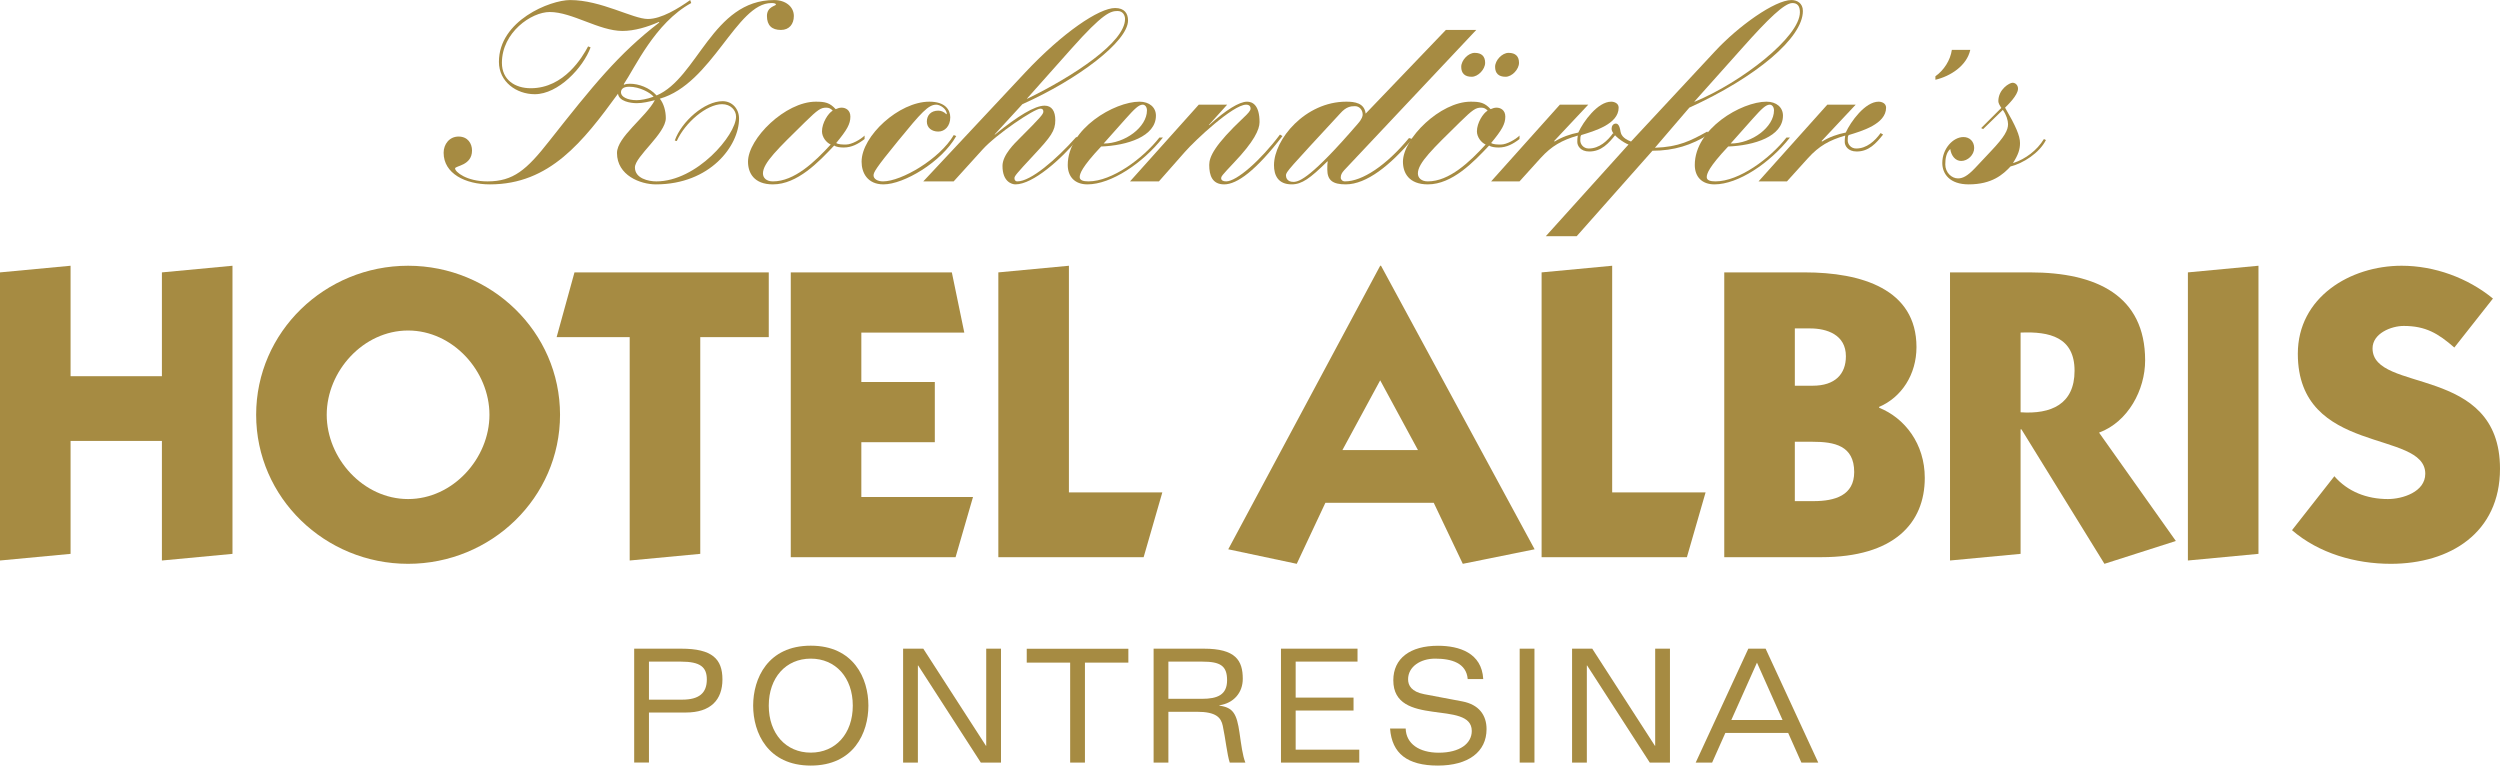 <?xml version="1.0" encoding="utf-8"?>
<svg xmlns="http://www.w3.org/2000/svg" id="Ebene_1" width="106.22mm" height="32.53mm" viewBox="0 0 301.1 92.2">
  <defs>
    <style>.cls-1{fill:#a68b42;}</style>
  </defs>
  <path class="cls-1" d="M71.13,5.7c-.9,2.46-3.9,5.64-6.72,5.64-2.22,0-4.32-1.5-4.32-3.9,0-4.98,6.18-7.44,8.58-7.44,3.72,0,7.56,2.28,9.36,2.28,1.62,0,3.66-1.26,5.1-2.28l.12.36c-4.38,2.4-6.78,7.8-8.13,9.78l.06.06c.15-.09.42-.12.69-.12,1.05,0,2.34.45,3.21,1.41,4.95-2.1,6.72-11.49,14.16-11.49,1.35,0,2.37.78,2.37,1.92,0,.96-.54,1.68-1.56,1.68-1.08,0-1.68-.54-1.68-1.68s1.08-1.2,1.08-1.38-.42-.18-.54-.18c-4.2,0-7.14,9.72-13.44,11.52.48.6.72,1.5.72,2.34,0,1.86-3.72,4.62-3.72,5.94s1.62,1.68,2.58,1.68c4.86,0,9.6-5.58,9.6-7.8,0-.78-.66-1.5-1.68-1.5-1.86,0-4.47,2.22-5.46,4.44l-.24-.06c.81-2.31,3.6-4.74,5.76-4.74,1.14,0,1.98.9,1.98,2.1,0,3.27-3.48,7.92-10.02,7.92-1.86,0-4.68-1.08-4.68-3.78,0-1.92,3.48-4.32,4.56-6.36-.72.18-1.47.36-2.16.36-.84,0-2.16-.24-2.28-1.14-4.2,5.76-8.22,10.92-15.42,10.92-3,0-5.58-1.32-5.58-3.81,0-1.02.69-1.95,1.8-1.95s1.62.84,1.62,1.68c0,1.83-2.04,1.83-2.04,2.16,0,.42,1.38,1.56,3.9,1.56,3.12,0,4.71-1.38,7.44-4.86,5.28-6.69,8.34-10.5,13.26-14.28l-.06-.06c-1.35.6-2.94,1.08-4.38,1.08-2.82,0-6.06-2.28-8.76-2.28-2.22,0-5.76,2.46-5.76,6.12,0,2.04,1.56,3.06,3.48,3.06,4.02,0,6.24-3.78,6.9-5.04l.3.12ZM76.68,12.06c.45,0,1.23-.12,2.04-.42-.39-.48-1.68-1.2-2.94-1.2-.81,0-.99.36-.99.69,0,.51.75.93,1.89.93Z"/>
  <path class="cls-1" d="M104.13,16.74c-.78.6-1.56,1.02-2.52,1.02-.42,0-.9-.06-1.14-.24-1.86,1.98-4.44,4.68-7.38,4.68-2.28,0-3-1.38-3-2.73,0-2.79,4.5-7.23,8.16-7.23,1.14,0,1.68.12,2.4.9.27-.12.48-.18.72-.18.45,0,1.05.27,1.05,1.08,0,.9-.42,1.62-1.71,3.18.3.18.72.18,1.2.18.66,0,1.74-.6,2.22-1.08v.42ZM100.29,13.32c-.21-.24-.45-.36-.78-.36-.66,0-1.02.24-2.55,1.74-3.27,3.21-5.07,4.92-5.07,6.18,0,.54.42.96,1.2.96,2.58,0,5.04-2.34,6.96-4.44-.54-.24-1.05-.9-1.05-1.59,0-1.02.75-2.19,1.29-2.49Z"/>
  <path class="cls-1" d="M115.17,16.38c-1.77,3.15-6.33,5.82-8.76,5.82-1.92,0-2.64-1.38-2.64-2.73,0-3.09,4.5-7.23,8.16-7.23,1.92,0,2.52.99,2.52,1.89,0,1.05-.66,1.71-1.44,1.71s-1.38-.45-1.38-1.2.48-1.32,1.38-1.32c.3,0,.66.12.96.42h.06c0-.66-.84-1.14-1.26-1.14-.96,0-1.8.93-4.62,4.38-2.7,3.3-2.94,3.78-2.94,4.14,0,.42.48.72,1.14.72,2.22,0,6.84-2.7,8.52-5.58l.3.12Z"/>
  <path class="cls-1" d="M123.44,8.76c4.56-4.86,8.94-7.8,10.86-7.8,1.14,0,1.56.66,1.56,1.5,0,2.52-6,7.08-12.72,10.08l-3.36,3.66h.06c2.76-2.25,4.8-3.48,5.97-3.48.87,0,1.29.66,1.29,1.74,0,1.29-.51,1.98-2.64,4.26-2.07,2.22-2.28,2.49-2.28,2.73,0,.21.09.39.36.39,1.59,0,4.62-2.58,7.08-5.34l.3.12c-2.13,2.58-5.52,5.58-7.62,5.58-.42,0-1.56-.3-1.56-2.22,0-1.32,1.44-2.7,2.1-3.36,2.49-2.49,2.82-2.88,2.82-3.18s-.18-.36-.36-.36c-.72,0-5.28,3.06-6.96,4.92l-3.48,3.84h-3.66l12.24-13.08ZM134.6,1.32c-.84,0-1.74.24-5.58,4.56l-5.34,6h.06c5.52-2.7,11.76-6.78,11.76-9.6,0-.42-.24-.96-.9-.96Z"/>
  <path class="cls-1" d="M140.06,16.56c-2.43,3.09-6.24,5.64-9.09,5.64-1.53,0-2.37-.93-2.37-2.34,0-4.38,5.64-7.62,8.64-7.62,1.2,0,1.98.69,1.98,1.68,0,2.52-3.48,3.6-6.6,3.72-2.37,2.52-2.58,3.3-2.58,3.69s.45.51,1.05.51c2.85,0,6.57-2.76,8.55-5.28h.42ZM132.92,17.28c2.58,0,5.22-1.98,5.22-3.99,0-.42-.24-.69-.51-.69-.48,0-.99.51-2.04,1.68l-2.67,3Z"/>
  <path class="cls-1" d="M144.38,12.6h3.42l-2.22,2.46h.06c2.01-1.83,3.63-2.82,4.56-2.82.66,0,1.5.42,1.5,2.46,0,.9-.66,2.34-3.09,4.89-1.47,1.56-1.53,1.65-1.53,1.89,0,.21.21.36.6.36,1.26,0,4.14-2.52,6.48-5.64l.3.18c-3.18,4.14-5.46,5.82-7.02,5.82-1.44,0-1.8-1.08-1.8-2.34,0-.96.6-2.37,4.17-5.73.51-.48.81-.81.81-1.05,0-.3-.18-.48-.54-.48-1.56,0-6.12,4.26-7.38,5.7l-3.12,3.54h-3.48l8.28-9.24Z"/>
  <path class="cls-1" d="M174.14,3.6h3.66l-15.9,16.89c-.3.33-.42.57-.42.9,0,.24.21.45.51.45,2.07,0,4.95-1.89,7.71-5.22l.42.12c-2.67,3.15-5.52,5.46-8.04,5.46-1.56,0-2.22-.48-2.22-1.8,0-.36,0-.72.06-.96h-.06c-2.07,2.04-3.06,2.76-4.29,2.76-1.65,0-2.13-1.11-2.13-2.31,0-3.12,3.78-7.65,8.7-7.65,1.02,0,2.19.15,2.34,1.44l9.66-10.08ZM155.78,21.9c.72,0,2.19-.54,7.77-7.02.51-.57.57-.93.57-1.08,0-.57-.39-1.02-.93-1.02s-1.08.09-1.77.87c-6.24,6.75-6.54,7.05-6.54,7.47,0,.24.12.78.9.78Z"/>
  <path class="cls-1" d="M177.61,6.36c.84,0,1.26.42,1.26,1.2s-.84,1.68-1.62,1.68c-.84,0-1.26-.42-1.26-1.2s.84-1.68,1.62-1.68ZM181.69,6.36c.84,0,1.26.42,1.26,1.2s-.84,1.68-1.62,1.68c-.84,0-1.26-.42-1.26-1.2s.84-1.68,1.62-1.68ZM183.01,16.74c-.78.6-1.56,1.02-2.52,1.02-.42,0-.9-.06-1.14-.24-1.86,1.98-4.44,4.68-7.38,4.68-2.28,0-3-1.38-3-2.73,0-2.79,4.5-7.23,8.16-7.23,1.14,0,1.68.12,2.4.9.27-.12.48-.18.72-.18.45,0,1.05.27,1.05,1.08,0,.9-.42,1.62-1.71,3.18.3.18.72.18,1.2.18.66,0,1.74-.6,2.22-1.08v.42ZM179.17,13.32c-.21-.24-.45-.36-.78-.36-.66,0-1.02.24-2.55,1.74-3.27,3.21-5.07,4.92-5.07,6.18,0,.54.42.96,1.2.96,2.58,0,5.04-2.34,6.96-4.44-.54-.24-1.05-.9-1.05-1.59,0-1.02.75-2.19,1.29-2.49Z"/>
  <path class="cls-1" d="M187.87,12.6h3.42l-4.11,4.38.06.06c.87-.54,1.89-.9,2.85-1.08.6-1.32,2.34-3.72,3.96-3.72.36,0,.9.18.9.72,0,1.98-2.94,2.82-4.5,3.3-.12.12-.12.36-.12.66,0,.42.36.96,1.02.96,1.26,0,2.25-.9,2.94-1.86l.3.18c-.84,1.05-1.71,2.04-3.18,2.04-1.08,0-1.44-.72-1.44-1.14,0-.24,0-.48.06-.78-1.95.57-3.15,1.26-4.47,2.7l-2.55,2.82h-3.42l8.28-9.24Z"/>
  <path class="cls-1" d="M196.14,17.4c-.54-.18-2.04-1.17-2.04-1.89,0-.33.18-.63.51-.63.21,0,.45.15.57.99.06.27.21.78,1.26,1.17l10.08-10.83c2.85-3.09,7.26-6.21,9.24-6.21.66,0,1.38.36,1.38,1.32,0,3.24-5.64,7.98-13.68,11.64l-4.14,4.83c2.88-.09,4.35-.87,6.3-1.95l.24.3c-2.13,1.35-4.26,2.01-6.84,2.01l-9.12,10.29h-3.72l9.96-11.04ZM204.06,12.24h.06c5.64-2.34,12.66-7.8,12.66-10.77,0-.75-.3-1.11-.9-1.11-.96,0-2.94,1.92-6.06,5.43l-5.76,6.45Z"/>
  <path class="cls-1" d="M215.58,16.56c-2.43,3.09-6.24,5.64-9.09,5.64-1.53,0-2.37-.93-2.37-2.34,0-4.38,5.64-7.62,8.64-7.62,1.2,0,1.98.69,1.98,1.68,0,2.52-3.48,3.6-6.6,3.72-2.37,2.52-2.58,3.3-2.58,3.69s.45.51,1.05.51c2.85,0,6.57-2.76,8.55-5.28h.42ZM208.44,17.28c2.58,0,5.22-1.98,5.22-3.99,0-.42-.24-.69-.51-.69-.48,0-.99.51-2.04,1.68l-2.67,3Z"/>
  <path class="cls-1" d="M220.08,12.6h3.42l-4.11,4.38.06.06c.87-.54,1.89-.9,2.85-1.08.6-1.32,2.34-3.72,3.96-3.72.36,0,.9.18.9.72,0,1.98-2.94,2.82-4.5,3.3-.12.12-.12.36-.12.66,0,.42.36.96,1.02.96,1.26,0,2.25-.9,2.94-1.86l.3.18c-.84,1.05-1.71,2.04-3.18,2.04-1.08,0-1.44-.72-1.44-1.14,0-.24,0-.48.06-.78-1.95.57-3.15,1.26-4.47,2.7l-2.55,2.82h-3.42l8.28-9.24Z"/>
  <path class="cls-1" d="M237.3,6c-.42,1.92-2.4,3.18-4.2,3.6v-.42c1.02-.72,1.8-1.92,1.98-3.18h2.22Z"/>
  <path class="cls-1" d="M246.41,16.86c-.78,1.56-2.76,2.82-4.26,3.18-.9.96-2.22,2.16-5.04,2.16-2.28,0-3.18-1.26-3.18-2.58,0-1.71,1.29-3.12,2.55-3.12.75,0,1.29.54,1.29,1.32,0,.84-.78,1.56-1.56,1.56-.69,0-1.2-.6-1.32-1.44-.48.42-.6,1.14-.6,1.86,0,.96.75,1.68,1.53,1.68.54,0,1.11-.24,2.07-1.26l1.89-2.01c1.68-1.77,2.07-2.55,2.07-3.27,0-.42-.21-1.14-.63-1.71l-2.37,2.31-.24-.12,2.43-2.43c-.18-.27-.36-.57-.36-.81,0-1.44,1.35-2.22,1.71-2.22s.66.3.66.72c0,.78-1.26,1.98-1.56,2.28,1.29,2.22,1.8,3.39,1.8,4.26,0,.78-.21,1.41-.84,2.4h.06c1.44-.48,2.82-1.5,3.66-2.88l.24.12Z"/>
  <path class="cls-1" d="M76.38,78.12h5.67c3.71,0,4.96,1.23,4.96,3.7s-1.42,3.99-4.41,3.99h-4.44v6.02h-1.78v-13.72ZM82.16,84.26c2.05,0,2.97-.8,2.97-2.43,0-1.48-.77-2.15-3.11-2.15h-3.86v4.58h4Z"/>
  <path class="cls-1" d="M97.65,77.76c5.18,0,6.94,3.95,6.94,7.22s-1.76,7.22-6.94,7.22-6.94-3.95-6.94-7.22,1.76-7.22,6.94-7.22ZM97.65,90.64c2.99,0,5.06-2.28,5.06-5.66s-2.07-5.66-5.06-5.66-5.06,2.28-5.06,5.66,2.07,5.66,5.06,5.66Z"/>
  <path class="cls-1" d="M118.78,78.12h1.78v13.72h-2.43l-7.55-11.7h-.03v11.7h-1.78v-13.72h2.43l7.55,11.7h.03v-11.7Z"/>
  <path class="cls-1" d="M128.89,79.8h-5.23v-1.67h12.24v1.67h-5.23v12.04h-1.78v-12.04Z"/>
  <path class="cls-1" d="M140.72,91.84h-1.78v-13.72h6.07c3.81,0,4.67,1.42,4.67,3.63,0,1.67-1.09,2.93-2.82,3.19v.04c1.66.23,2.1.97,2.43,3.29.21,1.46.36,2.68.7,3.57h-1.88c-.32-.97-.51-2.89-.84-4.43-.21-.99-.79-1.69-3.11-1.69h-3.44v6.12ZM140.72,84.16h4.05c1.88,0,3.02-.49,3.02-2.24s-.82-2.24-2.99-2.24h-4.08v4.48Z"/>
  <path class="cls-1" d="M154.27,78.12h9.23v1.56h-7.45v4.33h6.97v1.56h-6.97v4.71h7.66v1.56h-9.43v-13.72Z"/>
  <path class="cls-1" d="M176.77,81.77c-.17-1.92-1.93-2.45-3.93-2.45-1.76,0-3.25.97-3.25,2.49,0,.74.41,1.5,1.93,1.79l4.6.87c2,.38,2.92,1.65,2.92,3.34,0,2.74-2.2,4.39-5.86,4.39s-5.54-1.44-5.76-4.46h1.88c.05,1.84,1.64,2.91,3.98,2.91,2.56,0,3.98-1.12,3.98-2.62,0-3.8-9.45-.36-9.45-6.1,0-2.64,2.02-4.16,5.38-4.16,2.56,0,5.28.86,5.45,4.01h-1.88Z"/>
  <path class="cls-1" d="M183.03,78.12h1.78v13.72h-1.78v-13.72Z"/>
  <path class="cls-1" d="M199.35,78.12h1.78v13.72h-2.43l-7.55-11.7h-.03v11.7h-1.78v-13.72h2.43l7.55,11.7h.03v-11.7Z"/>
  <path class="cls-1" d="M215.37,88.27h-7.57l-1.59,3.57h-1.98l6.34-13.72h2.08l6.34,13.72h-2.03l-1.59-3.57ZM214.69,86.71l-3.08-6.91-3.09,6.91h6.17Z"/>
  <path class="cls-1" d="M0,67.5v-34.7l8.5-.8v13.3h11v-12.5l8.5-.8v34.7l-8.5.8v-14.4h-11v13.6l-8.5.8Z"/>
  <path class="cls-1" d="M67.45,49.95c0,10-8.3,17.95-18.3,17.95s-18.3-7.95-18.3-17.95,8.3-17.95,18.3-17.95,18.3,7.95,18.3,17.95ZM39.35,49.95c0,5.25,4.4,10.15,9.8,10.15s9.8-4.9,9.8-10.15-4.4-10.15-9.8-10.15-9.8,4.9-9.8,10.15Z"/>
  <path class="cls-1" d="M67.04,40.6l2.15-7.8h23.4v7.8h-8.25v26.1l-8.5.8v-26.9h-8.8Z"/>
  <path class="cls-1" d="M95.24,67.1v-34.3h19.4l1.5,7.25h-12.4v5.95h8.85v7.25h-8.85v6.6h13.45l-2.1,7.25h-19.85Z"/>
  <path class="cls-1" d="M120.24,67.1v-34.3l8.5-.8v27.3h11.25l-2.25,7.8h-17.5Z"/>
  <path class="cls-1" d="M166.33,32l18.5,34.15-8.65,1.75-3.5-7.35h-13.05l-3.45,7.35-8.25-1.75,18.3-34.15h.1ZM161.68,54.2h9.1l-4.55-8.4-4.55,8.4Z"/>
  <path class="cls-1" d="M185.67,67.1v-34.3l8.5-.8v27.3h11.25l-2.25,7.8h-17.5Z"/>
  <path class="cls-1" d="M217.37,32.8c6.8,0,13.45,2,13.45,9,0,3.3-1.8,6.05-4.5,7.2v.1c3.1,1.25,5.5,4.35,5.5,8.45,0,5.45-3.7,9.55-12.45,9.55h-11.7v-34.3h9.7ZM216.17,46.45h2.15c2.7,0,4-1.4,4-3.55,0-2.6-2.3-3.35-4.3-3.35h-1.85v6.9ZM216.17,60.35h2.25c2.6,0,4.9-.7,4.9-3.5,0-3.2-2.4-3.65-5-3.65h-2.15v7.15Z"/>
  <path class="cls-1" d="M234.86,32.8h9.65c8,0,13.85,2.8,13.85,10.6,0,3.55-2.05,7.4-5.55,8.7l9.25,13.05-8.6,2.75-10-16.2h-.1v15l-8.5.8v-34.7ZM243.36,49.65c3.65.25,6.5-.95,6.5-5s-3-4.75-6.5-4.6v9.6Z"/>
  <path class="cls-1" d="M272.01,32v34.7l-8.5.8v-34.7l8.5-.8Z"/>
  <path class="cls-1" d="M295.6,41.85c-1.95-1.7-3.45-2.6-6.1-2.6-1.5,0-3.75.9-3.75,2.7,0,5.45,15.35,1.9,15.35,14.5,0,7.7-6,11.45-13.15,11.45-4.25,0-8.65-1.25-11.9-4.05l5.1-6.5c1.6,1.85,3.9,2.75,6.45,2.75,1.75,0,4.5-.85,4.5-3.05,0-5.35-15.35-2.15-15.35-14.45,0-6.8,6.3-10.6,12.5-10.6,3.95,0,7.95,1.45,11,3.95l-4.65,5.9Z"/>
</svg>